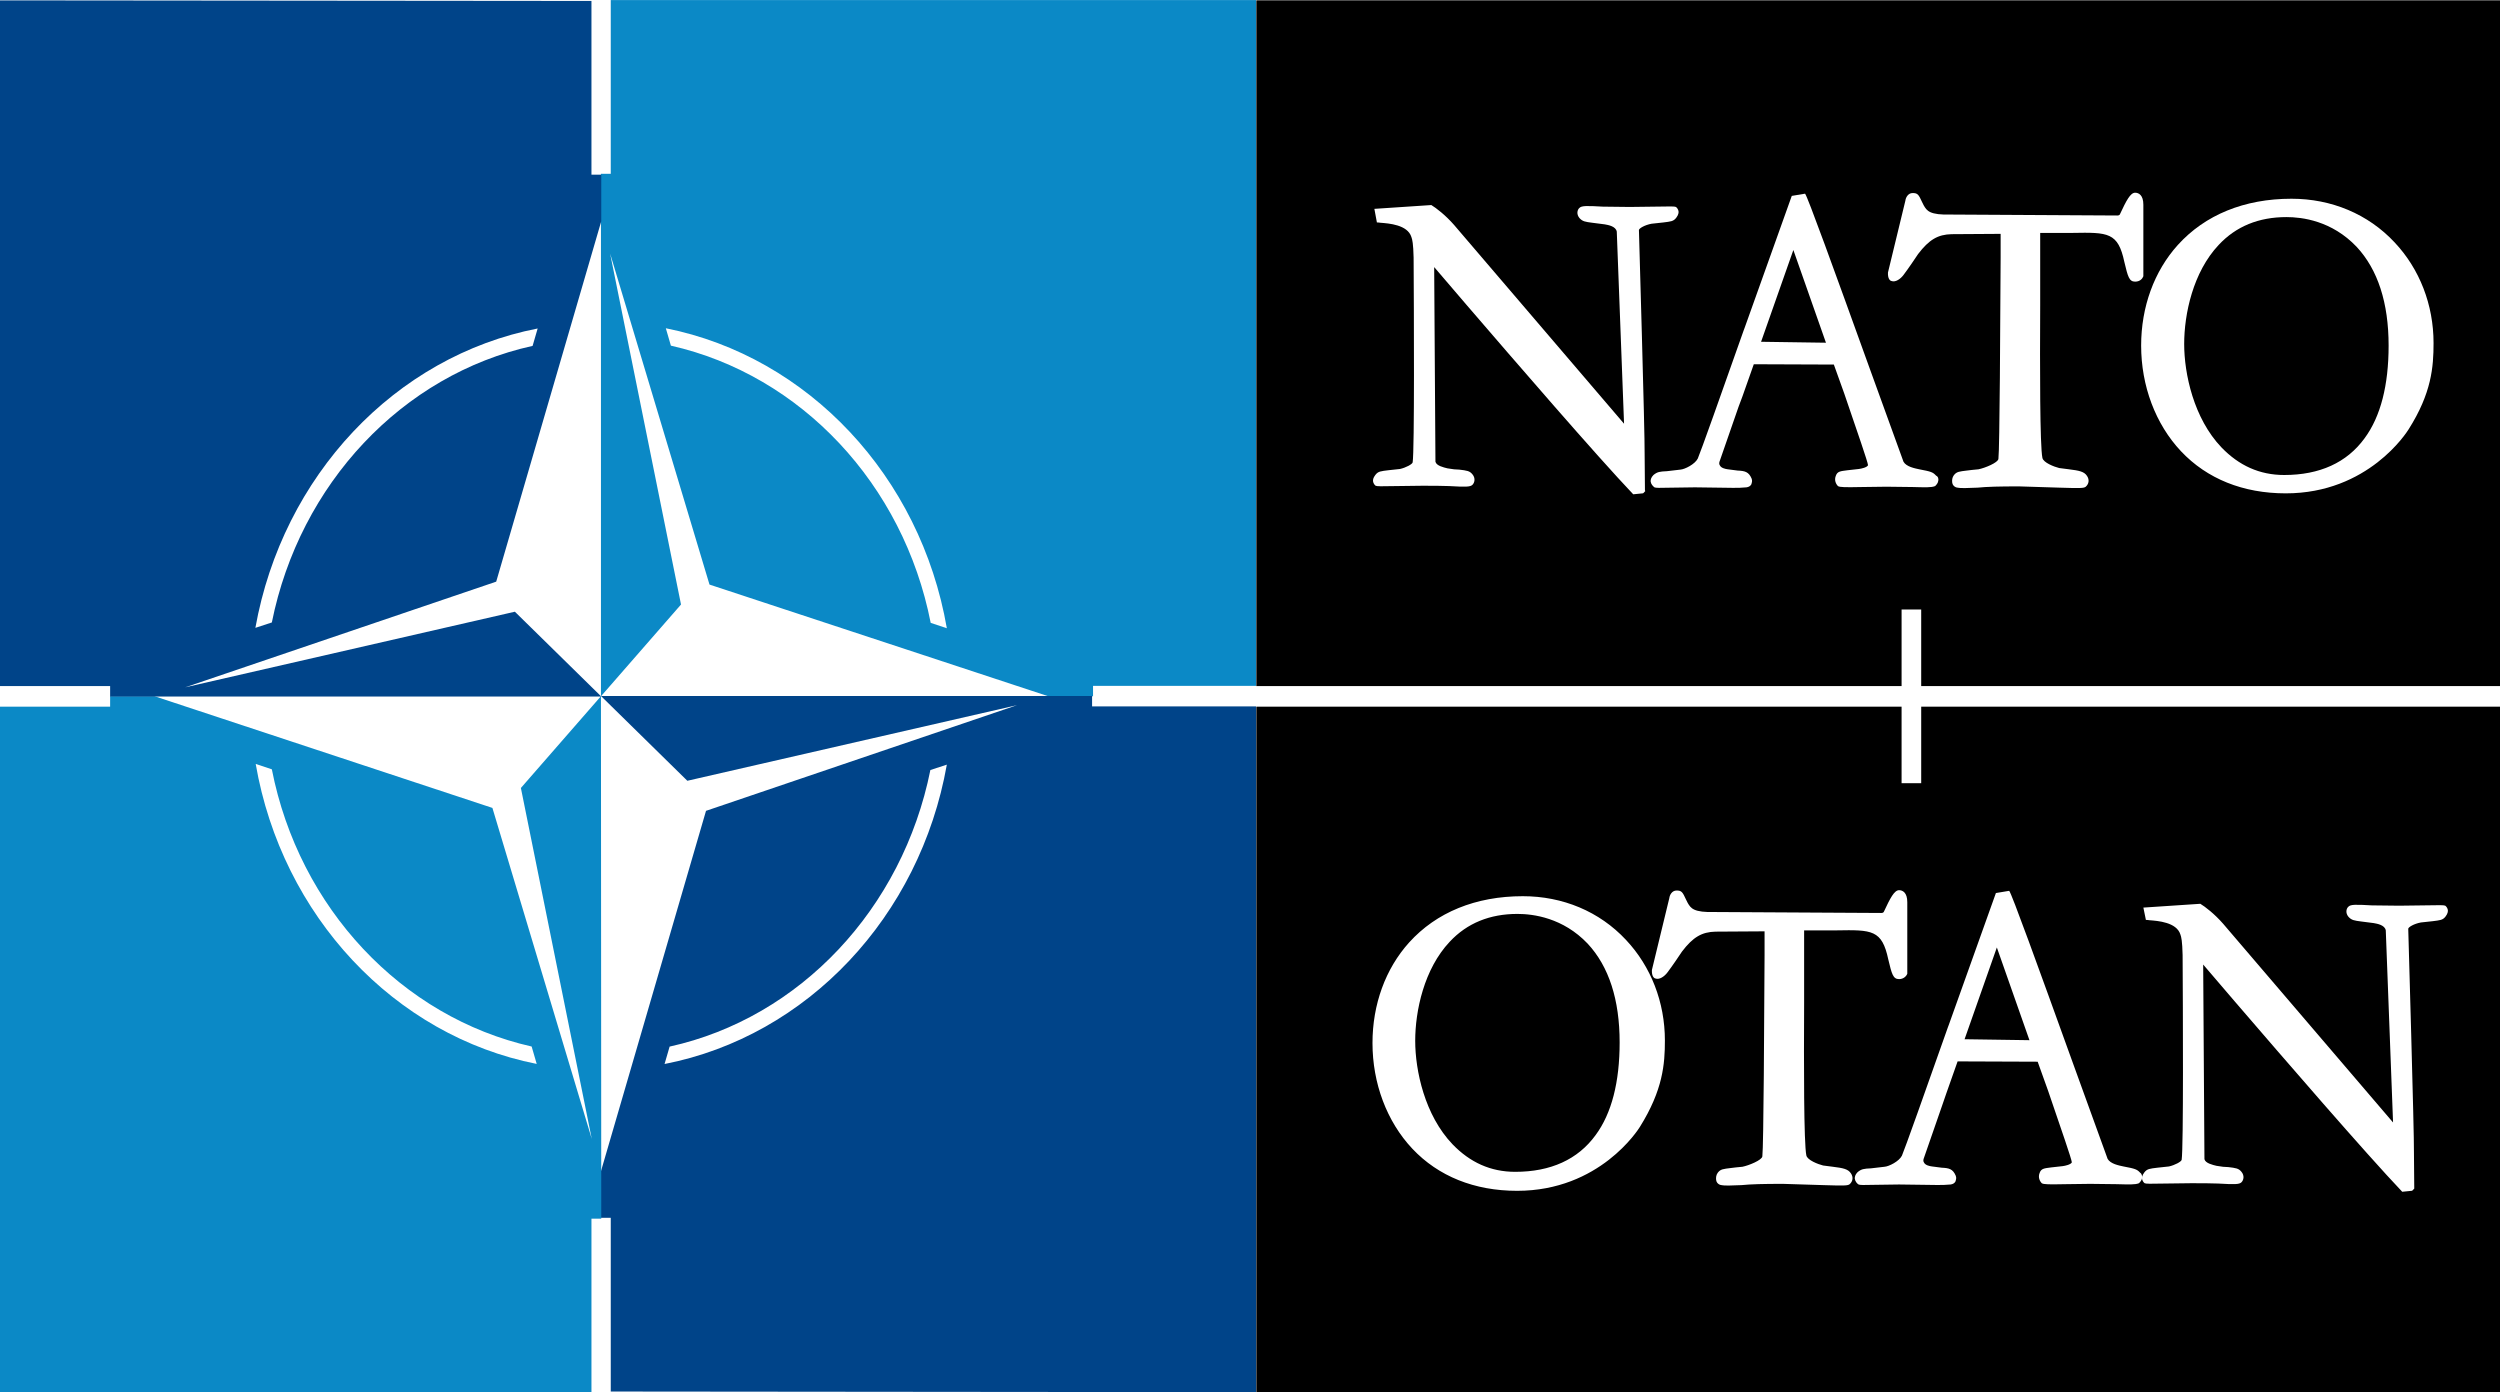 <svg xmlns="http://www.w3.org/2000/svg" viewBox="0 0 790 440" xmlns:v="https://znaki.fm"><rect x="0" y="0" width="790" height="440" fill="#333333" stroke="none"/><path d="M-17,0h828v439.9H-17V0z" fill="#fff"/><path d="M607.1,223.3v24.2h-6.2v-24.2H397V440h414V223.3H607.1z" fill-rule="evenodd"/><g transform="matrix(-1 0 0 -1 -328.1 -23.074)"><path d="M-518-243.1l-25.3 29 22.4 110.9-31.4-104.6-107.1-35.3h-14.1v3.3H-725v216.7h203.9V-78h3.1v-165.1zm-109.3 21.5l5.1 1.7c8.6 43.8 41 78.3 82.1 87.6l1.6 5.5c-45-9-80.5-46.8-88.8-94.8z" fill="#0b89c6"/><path d="M-725-463v216.7h51.8v3.3H-518l-27.3-26.8-104.2 23.9 98.3-33.4 33.2-113.9v-14.7h-3.1v-54.9L-725-463zm186.9 103.7l-1.6 5.5c-41.2 9.1-73.6 43.6-82.4 87.4l-5.2 1.7c8.5-48 44.1-85.8 89.2-94.6z" fill="#004489"/></g><path d="M189.9 220l-25.3 29L187 359.9l-31.4-104.6L48.8 220h-14v3.3H-17V440h203.9v-54.9h3.1l-.1-165.1zM80.8 241.4l5.1 1.7c8.6 43.8 41 78.3 82.1 87.6l1.6 5.5c-45-8.9-80.5-46.8-88.8-94.8z" fill="#0b89c6"/><path d="M-17 .1v216.7h51.8v3.3H190l-27.3-26.8-104.2 23.9 98.3-33.4L190 69.9V55.2h-3.1V.3L-17 .1zm186.9 103.7l-1.6 5.5c-41.2 9.1-73.6 43.6-82.4 87.4l-5.2 1.7c8.6-48 44.1-85.8 89.2-94.6h0z" fill="#004489"/><g fill-rule="evenodd"><path d="M397 .1v216.7h203.9v-24.2h6.2v24.2H811V.1H397z"/><g fill="#fff"><path d="M674.7 89c-1.9 0-2.3-1.6-3.4-6.2-2-9.4-5.1-9.4-16.4-9.2h-10.2v22.9c-.1 19.8-.1 44.4.7 48.2.3 1.5 3.7 2.8 5.3 3.2l3.1.4c3.2.4 4.8.7 5.7 2.1.8 1.2.6 2.5-.4 3.4-.6.5-1.8.5-8.3.3l-12.8-.4c-6.2 0-10.1.1-13.1.4-3.4.1-5.2.3-6.8-.1-.7-.3-1.1-.8-1.2-1.5-.1-.8 0-1.6.5-2.3.9-1.2 1.8-1.2 4.1-1.5 1-.1 2.2-.3 3.7-.4 2-.4 6.2-2.1 6.3-3.3.4-3.1.6-44 .7-63.6v-7.5l-15.5.1c-4.3.1-7.1 1.7-10.6 6.3-.8 1.2-3 4.5-4.6 6.6-.9 1.2-2.5 2.4-3.8 1.9-.5-.1-1.2-.8-1.1-2.7l5.5-22.7c.1-.9.8-2.4 2.3-2.4 1.6 0 1.9.5 3 2.9l.5 1c1 1.7 1.8 3.1 8.7 2.9l52.5.3c.3 0 .7-.1.8-.4 2-4.3 3.3-6.8 4.8-6.8 1.1 0 2.6.7 2.6 3.8v22.6c-.3.8-1.1 1.7-2.6 1.7m-154.8 66.2c-.6.7-.7.7-.8.7l-3 .3c-11.6-12.2-37.4-42.1-52.8-60l-10.1-11.8.4 61.5c.3 1.3 2.6 1.8 3.8 2.1 1.6.3 2.8.4 3.7.4 2.5.3 3.3.4 4.2 1.5 1 1.2.7 2.6 0 3.3s-2.2.7-7.4.4c-2.1-.1-5.5-.1-8.6-.1l-7.9.1c-5.2.1-6.2.1-6.7-.1-.4-.3-.7-.8-.8-1.3s0-1.2.7-2.1c.9-1.2 1.8-1.2 4.1-1.5l3.7-.4c1.8-.4 3.9-1.5 4-2.1.6-3.8.4-48 .3-64.7-.1-4.4-.4-5.7-.7-6.5-1.2-3.9-7.2-4.3-9.7-4.5-.6-.1-1-.1-1.2-.1l-.8-4.3 18-1.2c1.5.9 4.5 3.2 7.2 6.3l53.7 62.8-2.3-60.7c-.3-1.7-2.7-2.1-3.8-2.3l-3.9-.5c-2.3-.3-3.1-.4-4.1-1.5-1-1.2-.7-2.6 0-3.2.7-.7 2.2-.7 7.4-.4l8.5.1 7.9-.1c5.2-.1 6.2-.1 6.7.1.4.3.7.8.8 1.3.1.4 0 1.2-.7 2.1-.9 1.2-1.8 1.2-4.1 1.5l-3.7.4c-2.2.4-4 1.5-4 2 0 .4 1.9 65 1.8 70.6l.1 11.6.1.3z"/><path d="M556.5 108l20.5.3L566.7 79l-10.2 29zm56 43.9c-.1.8-.6 1.3-1 1.7-1.2.5-3.1.4-7.1.3l-8.3-.1-7.7.1c-5.3.1-7 .1-7.6-.3-.7-.7-1.2-1.9-.7-3.2.5-1.5 1.5-1.5 3.7-1.8l3.6-.4c.8-.1 2.6-.5 2.9-1.2-.1-1.1-3.2-10-7.5-22.6l-3.3-9.2-25.3-.1-3.6 10.2-1.2 3.2-5.9 17c-.3.7-.3 1.2 0 1.6.4.8 1.7 1.1 2.5 1.2l3.1.4c2.3.1 3.5.4 4.4 2.5.3.7.1 1.3-.1 1.9-.3.5-.8.8-1.5.9-2.9.3-5.6.1-8.8.1l-7.5-.1-7.1.1c-4.4.1-5.2.1-5.7-.1-.5-.4-1.1-1-1.2-1.9 0-.5.1-1.2.9-2 1.2-1 2-1.1 4.2-1.2l4.3-.5c1.4-.1 4.6-1.7 5.5-3.5.7-1.5 7.7-21.2 14.5-40.5l.3-.8 14.9-41.7 4.2-.7c.8.9 8.9 23.3 20.3 54.9l10.8 29.8c.9 1.6 3.6 2.1 5 2.4 3.7.7 4.3.9 5.3 2 .7.3.8 1.1.7 1.6m110-83.3c-8.7 0-15.9 2.9-21.4 8.8-8.1 8.6-10.9 21.8-10.9 31.3 0 9.4 3 23.5 11.8 32.7 5.5 5.7 12 8.7 19.8 8.7 11.2 0 19.8-3.9 25.4-11.6 5.1-6.9 7.6-16.8 7.6-29.3 0-13.5-3.4-24-10.1-31.2-7.9-8.3-17.3-9.4-22.2-9.4m38.6 67.1c-.5.8-12.7 20.2-38.8 20.2-13.5 0-24.9-4.6-33.1-13.3-8.1-8.6-12.6-20.7-12.6-33.4 0-12.2 4.1-23.5 11.6-31.8 8.6-9.5 21-14.6 35.9-14.6 12.6 0 24.2 4.8 32.6 13.8 7.9 8.4 12.3 19.7 12.3 31.8 0 7.5-.6 15.8-7.9 27.3m-161 173.7c-1.9 0-2.3-1.6-3.4-6.2-2-9.4-5.1-9.4-16.4-9.2h-10.2v22.9c-.1 19.8-.1 44.4.7 48.2.3 1.5 3.7 2.8 5.3 3.2l3.1.4c3.2.4 4.8.7 5.7 2.1.8 1.2.6 2.5-.4 3.4-.6.5-1.8.5-8.3.3l-12.8-.4c-6.2 0-10.1.1-13.1.4-3.4.1-5.2.3-6.8-.1-.7-.3-1.1-.8-1.2-1.5-.1-.8 0-1.6.5-2.3.9-1.2 1.8-1.2 4.1-1.5 1-.1 2.2-.3 3.7-.4 2-.4 6.2-2.1 6.3-3.3.4-3.1.6-44 .7-63.6v-7.5l-15.5.1c-4.3.1-7.1 1.7-10.6 6.3-.8 1.2-3 4.5-4.6 6.6-.9 1.2-2.5 2.4-3.8 1.9-.5-.1-1.2-.8-1.1-2.7l5.5-22.7c.1-.9.8-2.4 2.3-2.4 1.6 0 1.9.5 3 2.9l.5 1c1 1.7 1.8 3.1 8.7 2.9l52.5.3c.3 0 .7-.1.8-.4 2-4.3 3.3-6.8 4.8-6.8 1.1 0 2.6.7 2.6 3.8v22.6c-.3.8-1.2 1.7-2.6 1.7m162.8 66.2c-.6.7-.7.7-.8.7l-3 .3c-11.6-12.2-37.4-42.1-52.8-60l-10.1-11.8.4 61.5c.3 1.3 2.6 1.8 3.8 2.1 1.6.3 2.8.4 3.7.4 2.5.3 3.3.4 4.2 1.5 1 1.2.7 2.6 0 3.3s-2.2.7-7.4.4c-2.1-.1-5.5-.1-8.6-.1l-7.9.1c-5.2.1-6.2.1-6.7-.1-.4-.3-.7-.8-.8-1.3s0-1.2.7-2.1c.9-1.2 1.8-1.2 4.1-1.5l3.7-.4c1.8-.4 3.9-1.5 4-2.1.6-3.8.4-48 .3-64.7-.1-4.4-.4-5.7-.7-6.5-1.2-3.9-7.2-4.3-9.7-4.5-.6-.1-1-.1-1.2-.1l-.8-3.9 18-1.2c1.5.9 4.5 3.2 7.2 6.3l53.7 62.8-2.3-60.7c-.3-1.7-2.7-2.1-3.8-2.3l-3.9-.5c-2.3-.3-3.1-.4-4.1-1.5-1-1.2-.7-2.6 0-3.2.7-.7 2.2-.7 7.4-.4l8.6.1 7.9-.1c5.2-.1 6.2-.1 6.7.1.4.3.7.8.8 1.3.1.4 0 1.2-.7 2.1-.9 1.2-1.8 1.2-4.1 1.5l-3.7.4c-2.2.4-4 1.5-4 2s1.9 65 1.8 70.6l.1 11.5h0zm-142.1-47.2l20.5.3-10.3-29.3-10.2 29zm56.1 43.8c-.1.8-.6 1.3-1 1.7-1.2.5-3.1.4-7.1.3l-8.3-.1-7.7.1c-5.3.1-7 .1-7.6-.3-.7-.7-1.2-1.9-.7-3.2.5-1.5 1.5-1.5 3.7-1.8l3.6-.4c.8-.1 2.6-.5 2.9-1.2-.1-1.1-3.2-10-7.5-22.6l-3.3-9.2-25.3-.1-3.6 10.2-1.1 3.2-5.9 17c-.3.7-.3 1.2 0 1.6.4.8 1.7 1.1 2.5 1.2l3.1.4c2.3.1 3.5.4 4.4 2.5.3.7.1 1.3-.1 1.9-.3.5-.8.8-1.5.9-2.9.3-5.6.1-8.8.1l-7.5-.1-7.1.1c-4.4.1-5.2.1-5.7-.1-.5-.3-1.1-1-1.2-1.9 0-.5.1-1.2.9-2 1.2-1 2-1.1 4.2-1.2l4.3-.5c1.4-.1 4.6-1.7 5.5-3.5.7-1.5 7.7-21.2 14.5-40.5l.3-.8 14.9-41.7 4.2-.7c.8.9 8.9 23.3 20.3 54.9l10.8 29.8c.9 1.6 3.6 2.1 5 2.4 3.7.7 4.3.9 5.3 2 .6.4.6 1.1.6 1.6m-197.4-83.4c-8.7 0-15.9 2.9-21.4 8.8-8.1 8.6-10.9 21.8-10.9 31.3 0 9.4 3 23.5 11.8 32.7 5.5 5.7 12 8.7 19.8 8.7 11.2 0 19.8-3.9 25.4-11.6 5.1-6.9 7.6-16.8 7.6-29.3 0-13.5-3.4-24-10.1-31.2-7.8-8.2-17.2-9.4-22.2-9.4m38.7 67.3c-.5.8-12.7 20.2-38.8 20.2-13.5 0-24.9-4.6-33.1-13.3-8.1-8.6-12.6-20.7-12.6-33.4 0-12.2 4.1-23.5 11.6-31.8 8.6-9.5 21-14.6 35.9-14.6 12.6 0 24.2 4.8 32.6 13.8 7.9 8.4 12.3 19.7 12.3 31.8 0 7.4-.6 15.6-7.9 27.3"/></g></g></svg>